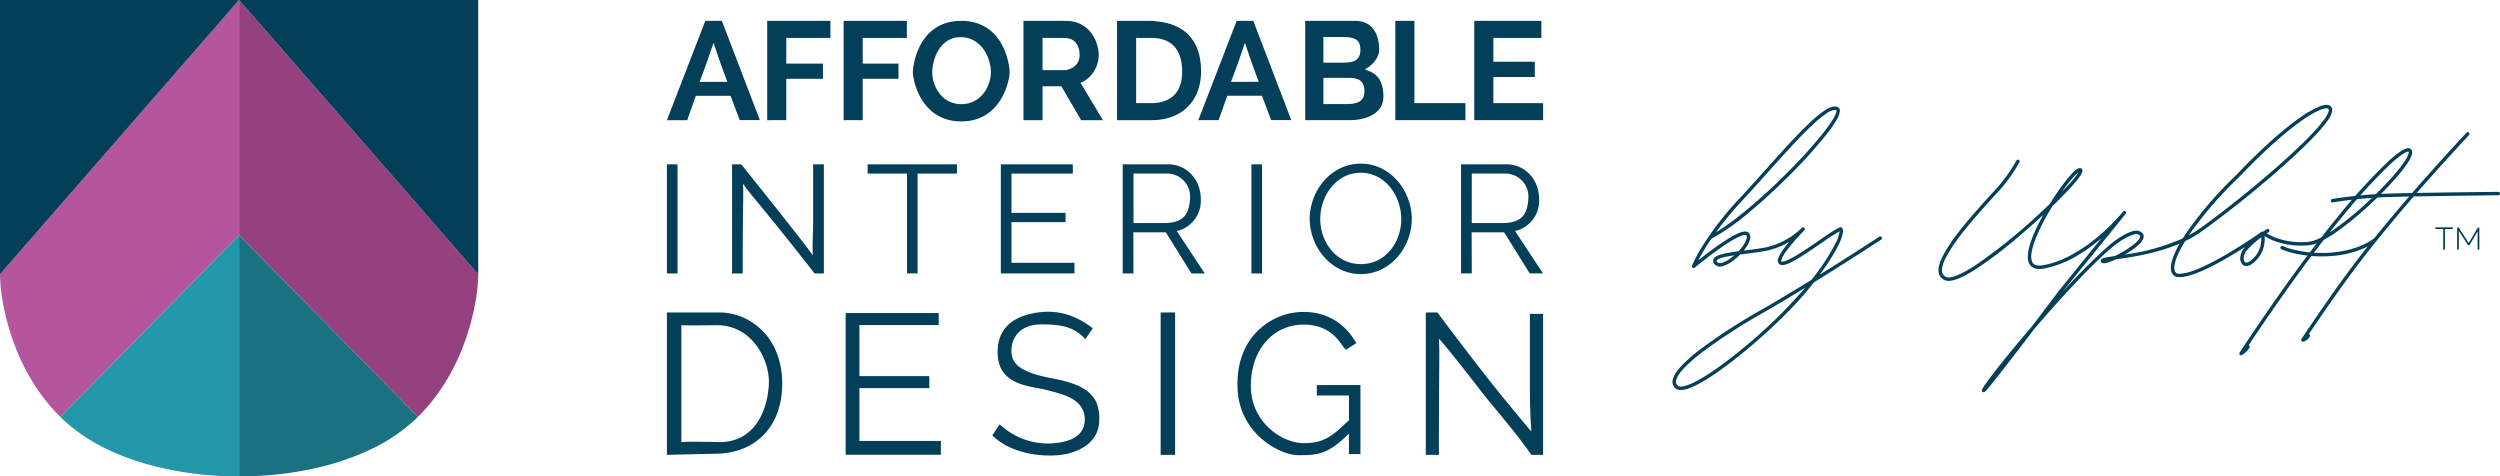 <svg xmlns="http://www.w3.org/2000/svg" width="725.408" height="138.224" viewBox="0 0 725.408 138.224"><g transform="translate(1318.331 870.112)"><g transform="translate(-1318.331 -870.112)"><path d="M3.116,82.248,3,80.008V79.6L72.379,0V68.278L20.495,120.967C4.2,104.886,3.116,82.248,3.116,82.248Z" transform="translate(-2.999 0)" fill="#b5559d"></path><path d="M72.263,82.248l.116-2.24V79.6L3,0V68.278l51.884,52.689C71.179,104.886,72.263,82.248,72.263,82.248Z" transform="translate(66.38 0)" fill="#954180"></path><path d="M3,79.6H3V0h69.38L3,79.6Z" transform="translate(-2.999 0)" fill="#033f59"></path><path d="M72.379,79.6h0V0H3l69.38,79.6Z" transform="translate(66.381 0)" fill="#033f59"></path><path d="M85.447,193.945A99.417,99.417,0,0,1,64.1,191.465a75.718,75.718,0,0,1-15.153-5.116,50.7,50.7,0,0,1-14.009-9.492l-.17-.167L86.657,124v69.93h-.025C86.207,193.943,85.753,193.945,85.447,193.945Z" transform="translate(-17.277 -55.722)" fill="#2397aa"></path><path d="M35.983,193.945a99.429,99.429,0,0,0,21.342-2.481,75.711,75.711,0,0,0,15.152-5.116,50.7,50.7,0,0,0,14.009-9.492l.17-.167L34.773,124v69.93H34.8C35.223,193.943,35.677,193.945,35.983,193.945Z" transform="translate(34.607 -55.722)" fill="#1a7180"></path></g><path d="M94.42-119l2.138-3.206a20.409,20.409,0,0,0,14.749,5.56c3.181-.181,9.94-.894,9.94-6.961s-6.606-7.353-11.1-8.557-14.187-1.081-14.187-10.972c0-2.883.66-8.837,9.025-10.981s14.2.719,18.576,4.037l-2.127,3.149c-3.056-3.056-5.591-4.254-12.784-4.254s-8.831,5.046-8.681,7.847,1.125,5.83,11.849,7.811,13.648,5.447,13.648,11.92-5.381,9.09-9.6,10.024a23.067,23.067,0,0,1-4.762.44C106-113.144,99-114.422,94.42-119Zm71.131-14.087c-.279-13.529,8.041-18.864,12.825-20.622s15.5-2.74,21.675,7.95l-2.972,1.9c-1.223-.408-3.156-7.258-12.316-7.258s-15.459,7.661-15.325,18.032,9.092,16.358,15.325,16.358,8.612-2.392,13.145-6.663v-7.175H188.58v-3.018h12.659v20.021h-3.333v-5.942c-6.213,6.214-9.379,6.262-14.734,6.262S165.83-119.561,165.551-133.089Zm85.286,19.749c-5.29-7.527-10.857-13.624-14.556-18.425-9.2-11.939-12.1-15.121-12.1-15.121H224c.265,3.73,0,7.686,0,33.546h-3.8v-41.311h3.369s7.908,10.624,15.332,20.02c4.93,6.24,11.624,14.177,11.624,14.177s.049.072.1.143h.183q-.4-5.963-.4-12.171v-21.772h3.826v40.914Zm-107.574,0v-41.311h4.191v41.311ZM0-154.652H15.262c8.528,0,18.219,6.861,18.187,20.67s-9.215,20.315-19.261,20.315L0-113.341Zm15.262,37.609c10.873,0,14.058-10.224,14.324-16.939s-4.717-16.968-15.061-16.968c0,0-9.435.109-10.334,0v33.907c.594-.073,2.022-.1,3.662-.1C11.134-117.139,15.262-117.042,15.262-117.042Zm36.6,3.674v-41.115h27v3.495H55.853v14.809H76.141v3.494H55.853v15.313H79.491v4.005Zm134.65-68.414c-.012-8.014,6.048-16.051,14.81-16.051s14.8,8.037,14.811,16.051-6.047,16-14.764,16S186.529-173.769,186.517-181.783Zm3.059,0c.012,6.626,4.553,13.1,11.8,13.1s11.715-6.47,11.7-13.1-4.587-13.407-11.751-13.407S189.564-188.409,189.576-181.783Zm60.784,15.806-7.42-11.927h-9.434l.038,11.927h-3.121v-31.659h13.308c4.85,0,9.539,4.038,9.358,10.616a8.927,8.927,0,0,1-6.932,8.717v.094l8.077,12.231Zm-16.816-14.608h8.723c6.008,0,7.407-2.693,7.7-7.169a6.7,6.7,0,0,0-6.764-7.205h-9.656ZM169.6-165.977v-31.659h3.083v31.659Zm-17.4,0L144.772-177.9h-9.434l.037,11.927h-3.12v-31.659h13.308c4.849,0,9.538,4.038,9.358,10.616a8.928,8.928,0,0,1-6.933,8.717v.094l8.077,12.231Zm-16.816-14.608H144.1c6.008,0,7.406-2.693,7.7-7.169a6.7,6.7,0,0,0-6.764-7.205h-9.656ZM96.887-165.977v-31.659h20.888v2.691h-17.8v11.4h15.7v2.69h-15.7v11.791h18.288v3.084Zm-27.229,0v-28.968H58.239v-2.691H84.16v2.691H72.741v28.968Zm-26.809,0c-16.221-20.727-18.938-23.2-20.633-25.871h-.143c.206,2.887-.086,5.861-.086,25.871H18.9v-31.659h2.664S40.3-174.322,42.2-171.372h.143c-.206-3.076.086-6.215.086-9.418v-16.847h3.108v31.659ZM0-165.977v-31.659H3.083v31.659Zm71.368-58.347c0-2.2,1.706-14.942,14.037-14.942s14.037,12.746,14.037,14.942-2.282,14.234-14.037,14.234S71.368-222.128,71.368-224.324Zm5.621,0c0,3.9,2.7,9.228,8.416,9.228S94-220.3,94-224.324s-2.535-10.039-8.59-10.207l-.231,0h0C79.29-234.534,76.99-228.177,76.99-224.324ZM0-210.437l11.131-28.819h4.823l11.01,28.786H21.123l-2.663-7.056H8.4l-2.521,7.089Zm9.473-11.114,8.072-.011c-1.765-4.605-2.968-8.23-3.984-11.226h-.086C12.468-229.775,11.247-226.139,9.473-221.551Zm144.72,11.1,11.132-28.818h4.822l11.01,28.786h-5.84l-2.663-7.056H162.6l-2.52,7.088Zm9.474-11.113,8.072-.012c-1.766-4.6-2.969-8.229-3.985-11.225h-.086C166.661-229.784,165.442-226.148,163.668-221.561Zm70.6,11.112v-28.807h19.459v4.942H239.805v6.921H251.83v4.414H239.805v7.589h14.431v4.942Zm-22.909,0v-28.807H216.9v23.865h14.8v4.942Zm-26.149,0v-28.807h14.574c6.1,0,6.989,5.893,6.871,8.568s-2.643,4.7-3.935,5.389v.28c3.134.84,5.179,2.893,5.179,7.723s-4.772,6.847-9.932,6.847Zm5.275-4.677h6.69c2.569,0,5.216-.391,5.216-3.714s-2.1-3.874-4.424-3.874h-7.482Zm0-12h5.286c3.1,0,5.442-.328,5.442-3.742s-2.144-3.707-5.873-3.707h-4.855Zm-59.874,16.68v-28.807h8.753c13.083,0,15.8,8.114,15.607,15.315s-4.837,13.492-14.387,13.492Zm5.54-4.942h4.287c1.831,0,9-.135,9.066-8.97s-5.589-9.953-8.915-9.953h-4.437Zm-15.967,4.942-5.724-9.833h-5.466v9.833h-5.539v-28.807H115.9c4.425,0,8.177,2.866,9.215,8.115s-2.737,9.146-5.062,9.821v.085l6.457,10.786Zm-11.19-14.51h6.727s4.406-.583,4.008-4.939-3.535-4.416-4.655-4.416h-6.079Zm-57.717,14.51v-28.807H69.619v4.942H56.813v7.449H67.195v4.414H56.813v12Zm-22.177,0v-28.807H47.441v4.942h-12.8v7.449H45.283v4.414H34.637v12Z" transform="translate(-1124.816 -624.795)" fill="#033f59"></path><path d="M111.1-112.644a30.679,30.679,0,0,1-8.685-1.233,19.615,19.615,0,0,1-8.353-4.772l-.29-.29,2.7-4.054.431.431a19.922,19.922,0,0,0,13.607,5.435c.264,0,.52-.007.76-.02a17.149,17.149,0,0,0,5.982-1.228,5.371,5.371,0,0,0,3.486-5.233c0-5.272-5.428-6.689-9.79-7.827-.32-.084-.634-.165-.937-.247-.71-.19-1.578-.351-2.5-.521-2.42-.448-5.432-1.006-7.821-2.52a8.742,8.742,0,0,1-3.039-3.172,10.775,10.775,0,0,1-1.2-5.242,11.815,11.815,0,0,1,1.441-6.016c1.516-2.651,4.194-4.484,7.96-5.449a23.175,23.175,0,0,1,5.732-.757,21.559,21.559,0,0,1,13.27,4.88l.377.286-2.731,4.044-.429-.429c-2.9-2.9-5.264-4.108-12.43-4.108-2.779,0-4.918.77-6.357,2.287a6.966,6.966,0,0,0-1.825,5.033c.144,2.674,1.145,5.444,11.441,7.346,5.413,1,8.938,2.4,11.1,4.4,2.049,1.9,2.962,4.373,2.962,8.011a9.349,9.349,0,0,1-3.4,7.471,15.646,15.646,0,0,1-6.6,3.041A23.612,23.612,0,0,1,111.1-112.644Zm-16.039-6.426c5.16,4.891,12.905,5.426,16.039,5.426a22.6,22.6,0,0,0,4.654-.428c3.44-.761,9.211-3.012,9.211-9.536,0-3.337-.815-5.581-2.643-7.278-2.012-1.868-5.379-3.186-10.6-4.15-4.939-.912-8.25-2.125-10.122-3.708a5.821,5.821,0,0,1-2.136-4.568,7.99,7.99,0,0,1,2.1-5.775c1.635-1.725,4.018-2.6,7.082-2.6a24.36,24.36,0,0,1,8.111,1.01,12.413,12.413,0,0,1,4.594,2.968l1.525-2.258A20.351,20.351,0,0,0,110.6-154.36a22.175,22.175,0,0,0-5.484.725c-5.739,1.471-8.649,5-8.649,10.5,0,3.482,1.235,5.958,3.775,7.569,2.225,1.411,5.132,1.949,7.467,2.381.939.174,1.826.338,2.574.538.3.081.613.162.931.245,4.447,1.161,10.537,2.751,10.537,8.795a6.429,6.429,0,0,1-1.2,3.919,7.252,7.252,0,0,1-2.865,2.223,18.076,18.076,0,0,1-6.343,1.318c-.259.015-.534.022-.817.022a21.787,21.787,0,0,1-6.736-1.136,19.283,19.283,0,0,1-7.142-4.17Zm88.106,6.326c-2.7,0-7.156-1.538-11.045-4.974a20.929,20.929,0,0,1-4.906-6.338,20.979,20.979,0,0,1-2.171-9.021c-.125-6.066,1.431-11.129,4.626-15.051a20.129,20.129,0,0,1,8.526-6.05,19.581,19.581,0,0,1,6.623-1.126,17.683,17.683,0,0,1,8.194,1.919,18.4,18.4,0,0,1,7.462,7.376l.239.414-3.576,2.283-.226-.075c-.451-.15-.811-.657-1.355-1.425a12.032,12.032,0,0,0-10.8-5.807,13.714,13.714,0,0,0-9.987,4.095c-3.19,3.232-4.908,8-4.838,13.431a16.036,16.036,0,0,0,5.214,11.707,15.088,15.088,0,0,0,9.611,4.158c5.881,0,8.221-2.207,12.469-6.213l.175-.165v-6.459H188.08v-4.018h13.659v21.021h-4.333v-5.255a20.076,20.076,0,0,1-7.022,4.746A20.744,20.744,0,0,1,183.172-112.745Zm1.654-41.561a18.555,18.555,0,0,0-6.279,1.065c-3.853,1.416-12.785,6.212-12.5,20.142a19.592,19.592,0,0,0,6.739,14.631c3.693,3.263,7.876,4.723,10.383,4.723,5.154,0,8.265,0,14.38-6.116l.854-.854v6.649h2.333v-19.021H189.08v2.018h9.327v7.891l-.489.461a32.018,32.018,0,0,1-5.843,4.774,14.106,14.106,0,0,1-7.312,1.712,13.631,13.631,0,0,1-5.2-1.137,17.821,17.821,0,0,1-5.089-3.285,17.131,17.131,0,0,1-3.914-5.291,17.078,17.078,0,0,1-1.623-7.139c-.074-5.7,1.747-10.723,5.126-14.147a14.693,14.693,0,0,1,10.7-4.392,13.417,13.417,0,0,1,7.945,2.32,15.456,15.456,0,0,1,3.674,3.908,10.391,10.391,0,0,0,.707.93l2.286-1.459A16.327,16.327,0,0,0,184.827-154.306ZM-.5-112.829v-42.323H15.262a18.2,18.2,0,0,1,12.753,5.4c2.718,2.724,5.953,7.671,5.935,15.773-.015,6.563-2.1,11.992-6.032,15.7a19.819,19.819,0,0,1-13.723,5.115Zm1-41.323v40.3l13.688-.314c8.634,0,18.728-5.19,18.761-19.816.018-7.759-3.059-12.475-5.642-15.065a17.19,17.19,0,0,0-12.045-5.1Zm254.236,41.311h-4.159l-.149-.213c-3.418-4.862-6.929-9.1-10.027-12.839-1.65-1.991-3.209-3.872-4.516-5.568-6.582-8.543-9.955-12.618-11.32-14.222.073,1.825.056,4.165.021,8.9s-.087,11.916-.087,23.443v.5h-4.8v-42.311h4.12l.15.2c.079.106,7.989,10.726,15.324,20.008,3.952,5,9.1,11.163,10.929,13.349-.21-3.557-.316-7.214-.316-10.89v-22.272h4.826Zm-3.64-1h2.64v-39.914H250.91v21.272c0,4.108.133,8.192.4,12.137l.035.533h-.989l-.148-.229-.072-.109c-.356-.422-6.852-8.138-11.62-14.172-6.786-8.587-14.062-18.317-15.191-19.83H220.7v40.311h2.8c0-11.239.053-18.273.087-22.951.043-5.83.059-8.012-.087-10.06l-.038-.535h.941l.149.163c.029.032,3.021,3.334,12.126,15.153,1.3,1.682,2.849,3.556,4.493,5.541C244.235-122.831,247.7-118.646,251.1-113.841Zm-103.142,1h-5.191v-42.311h5.191Zm-4.191-1h3.191v-40.311h-3.191Zm-63.771.972H51.367v-42.115h28v4.495H56.353v13.809H76.641v4.494H56.353v14.313H79.991Zm-27.624-1H78.991v-3H55.353v-16.313H75.641v-2.494H55.353v-15.809H78.365v-2.495h-26ZM3.691-116.477v-35.036l.56.068c.138.017.714.045,3.019.045,3.024,0,7.207-.048,7.249-.048h.006a14.245,14.245,0,0,1,10.49,4.48,18.463,18.463,0,0,1,3.926,6.369,17.7,17.7,0,0,1,1.145,6.639,26.11,26.11,0,0,1-.837,5.588,19.782,19.782,0,0,1-2.426,5.65,13.4,13.4,0,0,1-4.521,4.41,13.826,13.826,0,0,1-7.039,1.77h-.012c-.041,0-4.16-.1-7.4-.1-1.889,0-3.1.031-3.6.093Zm4.162-1.161c3.194,0,7.241.092,7.415.1C27.8-117.547,28.977-131.253,29.086-134a17.88,17.88,0,0,0-4.792-12.275,13.266,13.266,0,0,0-9.766-4.173c-.131,0-4.262.048-7.258.048-1.375,0-2.14-.01-2.579-.022v32.838C5.358-117.621,6.4-117.639,7.853-117.639ZM201.375-165.28a14.591,14.591,0,0,1-11.07-5.167,17.5,17.5,0,0,1-4.288-11.335,17.451,17.451,0,0,1,1.321-6.6,17.3,17.3,0,0,1,3.7-5.6,14.968,14.968,0,0,1,4.586-3.162,14.113,14.113,0,0,1,5.7-1.186,14.506,14.506,0,0,1,11.066,5.193,17.641,17.641,0,0,1,4.246,11.357,17.408,17.408,0,0,1-1.317,6.59,17.235,17.235,0,0,1-3.688,5.577,14.93,14.93,0,0,1-4.576,3.154A14.068,14.068,0,0,1,201.375-165.28Zm-.048-32.053a13.316,13.316,0,0,0-9.58,4.055,16.564,16.564,0,0,0-4.73,11.495c.011,7.487,5.783,15.5,14.358,15.5a13.276,13.276,0,0,0,9.551-4.044,16.51,16.51,0,0,0,4.713-11.458C215.628-189.292,209.874-197.333,201.327-197.333Zm53.838,31.856h-5.083l-7.42-11.927h-8.654l.038,11.927h-4.123v-32.659h13.808a9.666,9.666,0,0,1,6.875,2.942,11.137,11.137,0,0,1,2.983,8.188,10.122,10.122,0,0,1-1.034,4.318,9,9,0,0,1-2.2,2.791,10.008,10.008,0,0,1-3.447,1.921Zm-4.527-1h2.668l-7.648-11.581v-.665l.414-.072a8.548,8.548,0,0,0,3.634-1.862,8.325,8.325,0,0,0,2.883-6.377,10.148,10.148,0,0,0-2.7-7.463,8.661,8.661,0,0,0-6.159-2.64H230.923v30.659h2.12l-.038-11.927h10.213Zm-77.46,1H169.1v-32.659h4.083Zm-3.083-1h2.083v-30.659H170.1Zm-13.1,1h-5.083L144.494-177.4H135.84l.037,11.927h-4.122v-32.659h13.808a9.666,9.666,0,0,1,6.874,2.942,11.139,11.139,0,0,1,2.984,8.188,10.124,10.124,0,0,1-1.035,4.318,9.006,9.006,0,0,1-2.2,2.791,10.009,10.009,0,0,1-3.447,1.921Zm-4.527-1h2.668l-7.648-11.581v-.665l.414-.072a8.549,8.549,0,0,0,3.634-1.862,8.326,8.326,0,0,0,2.884-6.377,10.15,10.15,0,0,0-2.7-7.463,8.66,8.66,0,0,0-6.158-2.639H132.755v30.659h2.119l-.037-11.927H145.05Zm-33.71,1H96.387v-32.659h21.888v3.691h-17.8v10.4h15.7v3.69h-15.7v10.791h18.288Zm-21.372-1h20.372v-2.084H99.471v-12.791h15.7v-1.69h-15.7v-12.4h17.8v-1.691H97.387Zm-24.146,1H69.157v-28.968H57.739v-3.691H84.66v3.691H73.241Zm-3.083-1h2.083v-28.968H83.66v-1.691H58.739v1.691H70.157Zm-24.122,1H42.6l-.15-.192c-9.249-11.818-14.029-17.608-16.885-21.067-1.391-1.685-2.277-2.757-2.933-3.633.021,1.11,0,2.523-.028,4.841-.046,3.5-.123,9.361-.123,19.551v.5H18.4v-32.659h3.4l.15.187c.7.87,15.762,19.624,19.823,25.122-.032-1.478.019-2.971.069-4.427.04-1.156.081-2.351.081-3.535v-17.347h4.108Zm-2.944-1h1.944v-30.659H42.928v16.347c0,1.2-.041,2.405-.081,3.569a57.414,57.414,0,0,0-.006,5.815l.036.533h-.95l-.148-.229C40-173.857,23.106-194.918,21.326-197.136H19.4v30.659h2.083c0-9.888.078-15.618.123-19.064s.064-4.876-.035-6.271l-.038-.536h.955l.147.232a52.836,52.836,0,0,0,3.7,4.743C29.184-183.928,33.934-178.176,43.092-166.477Zm-39.508,1H-.5v-32.659H3.583Zm-3.083-1H2.583v-30.659H.5Zm200.875-1.71a11.5,11.5,0,0,1-5.119-1.166,11.852,11.852,0,0,1-3.877-3.077,14.82,14.82,0,0,1-3.3-9.352,15.1,15.1,0,0,1,4.205-10.515,11.175,11.175,0,0,1,8.046-3.393,11.379,11.379,0,0,1,8.947,4.4,15.385,15.385,0,0,1,3.3,9.5,15.375,15.375,0,0,1-1.039,5.567,13.645,13.645,0,0,1-3,4.654A11.309,11.309,0,0,1,201.375-168.187Zm-.048-26.5a10.2,10.2,0,0,0-7.339,3.1,14.076,14.076,0,0,0-3.913,9.807c.011,6.192,4.24,12.6,11.3,12.6a10.329,10.329,0,0,0,7.462-3.082,13.451,13.451,0,0,0,3.742-9.513C212.568-187.99,208.263-194.69,201.327-194.69Zm40.94,14.605h-9.223v-15.374H243.2a7.525,7.525,0,0,1,5.4,2.338,7.024,7.024,0,0,1,1.865,5.4c-.172,2.662-.738,4.38-1.835,5.569C247.327-180.742,245.306-180.085,242.267-180.085Zm-8.223-1h8.223c2.74,0,4.527-.554,5.625-1.745.931-1.009,1.416-2.538,1.572-4.956a6.028,6.028,0,0,0-1.6-4.651,6.508,6.508,0,0,0-4.668-2.022h-9.156Zm-89.946,1h-9.224v-15.374h10.156a7.526,7.526,0,0,1,5.4,2.338,7.024,7.024,0,0,1,1.865,5.4c-.173,2.662-.739,4.38-1.836,5.569C149.158-180.742,147.137-180.085,144.1-180.085Zm-8.224-1H144.1c2.739,0,4.527-.554,5.625-1.745.931-1.009,1.416-2.538,1.573-4.956a6.028,6.028,0,0,0-1.6-4.651,6.509,6.509,0,0,0-4.669-2.022h-9.156Zm-50.47-28.506a13.8,13.8,0,0,1-7.417-1.991,13.886,13.886,0,0,1-4.435-4.539,18.038,18.038,0,0,1-2.686-8.2,19.639,19.639,0,0,1,2.46-8.542,13.651,13.651,0,0,1,4.41-4.794,13.832,13.832,0,0,1,7.668-2.106,13.832,13.832,0,0,1,7.668,2.106,13.651,13.651,0,0,1,4.41,4.794,19.639,19.639,0,0,1,2.46,8.542,18.038,18.038,0,0,1-2.685,8.2,13.886,13.886,0,0,1-4.435,4.539A13.8,13.8,0,0,1,85.405-209.591Zm0-29.175A12.079,12.079,0,0,0,74.2-232.371a18.843,18.843,0,0,0-2.329,8.047,17.217,17.217,0,0,0,2.535,7.676,12.216,12.216,0,0,0,11,6.057,12.216,12.216,0,0,0,11-6.057,17.216,17.216,0,0,0,2.535-7.676,18.843,18.843,0,0,0-2.329-8.047A12.079,12.079,0,0,0,85.405-238.766ZM6.236-209.937H-.729l11.517-29.819H16.3L27.691-209.97H20.777l-2.663-7.056H8.757Zm-5.507-1h4.8l2.521-7.089H18.806l2.663,7.056h4.769L15.61-238.756H11.474Zm159.7.989h-6.966l11.518-29.818h5.509l11.392,29.786h-6.912l-2.663-7.056h-9.358Zm-5.508-1h4.8l2.52-7.088H173l2.663,7.056h4.768L169.8-238.766h-4.135Zm99.813,1h-20.97v-29.807h20.459v5.942H240.305v5.921H252.33v5.414H240.305v6.589h14.431Zm-19.97-1h18.97v-3.942H239.305v-8.589H251.33v-3.414H239.305v-7.921h13.919v-3.942H234.765Zm-2.572,1H210.857v-29.807H217.4v23.865h14.8Zm-20.336-1h19.336v-3.942H216.4v-23.865h-4.539Zm-13.892,1H184.708v-29.807h15.074a6.751,6.751,0,0,1,5.1,1.994,10.026,10.026,0,0,1,2.275,7.1c-.111,2.478-2.09,4.428-3.532,5.4a6.668,6.668,0,0,1,3.264,2.312A9.26,9.26,0,0,1,208.4-217.3a6.355,6.355,0,0,1-3.273,5.662A13.949,13.949,0,0,1,197.965-209.949Zm-12.257-1h12.257c4.559,0,9.431-1.667,9.431-6.347,0-4.116-1.483-6.349-4.808-7.24l-.371-.1v-.964l.265-.141c1.222-.651,3.561-2.528,3.671-4.97a9.006,9.006,0,0,0-2-6.361,5.791,5.791,0,0,0-4.373-1.685H185.708Zm-45.126,1H130.109v-29.807h9.253c5.48,0,9.637,1.416,12.356,4.209,2.624,2.7,3.886,6.605,3.751,11.62a16.063,16.063,0,0,1-1.019,5.311,13.168,13.168,0,0,1-2.8,4.469C149-211.4,145.177-209.949,140.583-209.949Zm-9.474-1h9.474c9.992,0,13.725-7.006,13.887-13.005.128-4.734-1.039-8.4-3.468-10.9-2.523-2.592-6.439-3.907-11.639-3.907h-8.253Zm-3.716,1h-7.5l-5.724-9.833h-4.678v9.833h-6.539v-29.807H115.9a9.45,9.45,0,0,1,6.2,2.207,10.87,10.87,0,0,1,3.5,6.311,9.4,9.4,0,0,1-4.857,10.192Zm-6.924-1h5.16L119.555-221.1v-.6l.361-.1a7.164,7.164,0,0,0,3.512-2.985,8.366,8.366,0,0,0,1.2-6.258c-.941-4.757-4.284-7.712-8.725-7.712H103.953v27.807h4.539v-9.833h6.253Zm-63.156,1H50.775v-29.807H70.119v5.942H57.313v6.449H67.695v5.414H57.313Zm-5.539-1h4.539v-12H66.695v-3.414H56.313v-8.449H69.119v-3.942H51.775Zm-16.638,1H28.6v-29.807H47.941v5.942h-12.8v6.449H45.783v5.414H35.136Zm-5.539-1h4.539v-12H44.783v-3.414H34.136v-8.449h12.8v-3.942H29.6ZM85.405-214.6a8.231,8.231,0,0,1-6.751-3.347,10.877,10.877,0,0,1-2.165-6.381,13.494,13.494,0,0,1,1.963-6.817,7.721,7.721,0,0,1,6.72-3.893h0l.243,0a8.51,8.51,0,0,1,6.967,3.874,12.541,12.541,0,0,1,2.112,6.832,10.687,10.687,0,0,1-2.259,6.434A8.462,8.462,0,0,1,85.405-214.6Zm-.233-19.437a6.818,6.818,0,0,0-5.875,3.427,12.435,12.435,0,0,0-1.808,6.282c0,3.624,2.456,8.728,7.916,8.728,5.58,0,8.09-5.1,8.09-8.728,0-3.937-2.514-9.552-8.1-9.707l-.217,0Zm112,19.408h-7.19v-8.589h7.982a5.788,5.788,0,0,1,3.363.777,4.044,4.044,0,0,1,1.561,3.6,3.664,3.664,0,0,1-1.914,3.547A8.39,8.39,0,0,1,197.173-214.626Zm-6.19-1h6.19a7.674,7.674,0,0,0,3.34-.554,2.672,2.672,0,0,0,1.376-2.66c0-2.8-1.569-3.374-3.924-3.374h-6.982Zm-50.548.735h-4.787v-19.923h4.937a9.2,9.2,0,0,1,6.8,2.441c1.76,1.774,2.638,4.471,2.611,8.016a11,11,0,0,1-1.253,5.371,7.433,7.433,0,0,1-2.874,2.859A11.214,11.214,0,0,1,140.435-214.891Zm-3.787-1h3.787c5.561,0,8.523-2.93,8.566-8.474.025-3.269-.756-5.727-2.321-7.3a8.245,8.245,0,0,0-6.095-2.145h-3.937Zm-127.9-5.16.263-.681c1.808-4.675,3.071-8.455,3.994-11.215l.114-.342h.8l.115.339.309.911c.928,2.743,2.083,6.157,3.669,10.3l.26.678Zm4.777-10.3c-.829,2.468-1.9,5.588-3.319,9.3l6.618-.009C15.427-225.735,14.378-228.816,13.52-231.349ZM162.938-221.06l.264-.681c1.8-4.657,3.016-8.293,3.993-11.215l.114-.342h.8l.115.339.307.908c.928,2.744,2.084,6.159,3.671,10.3l.26.678Zm4.776-10.3c-.854,2.543-1.9,5.587-3.318,9.3l6.618-.01C169.62-225.745,168.571-228.826,167.714-231.359Zm-51.962,6.9h-7.26v-10.355h6.579a5.645,5.645,0,0,1,2.847.641,5.046,5.046,0,0,1,2.306,4.23,4.617,4.617,0,0,1-2.078,4.567,6.245,6.245,0,0,1-2.362.914Zm-6.26-1h6.19c.386-.06,3.883-.71,3.546-4.394-.325-3.551-2.528-3.962-4.157-3.962h-5.579Zm86.277-1.17h-5.786v-8.449h5.355a10.55,10.55,0,0,1,4.558.626c1.238.618,1.815,1.756,1.815,3.581a3.649,3.649,0,0,1-1.828,3.594A9.056,9.056,0,0,1,195.769-226.628Zm-4.786-1h4.786a8.294,8.294,0,0,0,3.651-.534c.554-.29,1.291-.886,1.291-2.708s-.674-2.394-1.261-2.687a10.045,10.045,0,0,0-4.111-.52h-4.355Z" transform="translate(-1124.816 -624.795)" fill="rgba(0,0,0,0)"></path><g transform="translate(399.879 -187.854)"><g transform="translate(-1232.411 -651.328)"><path d="M-416.486-407.294a2.324,2.324,0,0,1-1.571-.5,2.41,2.41,0,0,1-.849-2.133c.113-1.172.919-2.558,2.464-4.24a45.3,45.3,0,0,1,5.771-5.068,167.718,167.718,0,0,1,17.59-11.355c4.661-2.672,9.727-5.73,14.5-8.678a64.886,64.886,0,0,0,6.939-10.526,10.3,10.3,0,0,0,1.2-3.553,62.821,62.821,0,0,0-5.342,3.461c-2.222,1.526-4.741,3.256-6.863,4.507-2.683,1.582-4.182,2.1-5.014,1.718a1.128,1.128,0,0,1-.66-.845c-.122-.666.088-1.991,3.281-5.806a21.478,21.478,0,0,1-7.176,2.723c-1.708.3-3.579.533-5.388.761-.573.072-1.137.144-1.687.216a17.23,17.23,0,0,1-2.444,2.079,8.274,8.274,0,0,1-2.686,1.312,2.112,2.112,0,0,1-2.284-.576,1.372,1.372,0,0,1-.335-1.436c.294-.741,1.3-1.246,3.349-1.688,1.127-.242,2.471-.443,3.923-.636a14.661,14.661,0,0,0,1.275-1.546c.958-1.35,1.337-2.491,1.016-3.05-.017-.03-.052-.091-.208-.119-.508-.091-2.339.165-8.344,4.494-3.362,2.424-6.4,4.948-6.425,4.974a.5.5,0,0,1-.61.023.5.5,0,0,1-.178-.584,36.4,36.4,0,0,1,2.869-5.456A89.812,89.812,0,0,1-399.45-462.9c2.332-2.5,4.836-5.3,7.257-8,4.353-4.86,8.855-9.886,12.552-13.429,4.418-4.233,7.088-5.793,8.659-5.056a1.125,1.125,0,0,1,.64,1.078,6.32,6.32,0,0,1-1.136,2.917,41.364,41.364,0,0,1-2.993,4.213,139.716,139.716,0,0,1-9.881,10.973c-4.083,4.126-8.309,8.023-12.221,11.268a64.439,64.439,0,0,1-11.077,7.755c-.733,1.069-1.346,2.024-1.851,2.847-.847,1.382-1.473,2.529-1.916,3.4,1.213-.967,2.956-2.324,4.8-3.651a54.689,54.689,0,0,1,5.124-3.348c1.886-1.051,3.153-1.471,3.985-1.322a1.242,1.242,0,0,1,.9.605c.687,1.2-.2,2.9-1.068,4.126-.183.258-.381.517-.591.774l.539-.068c1.8-.227,3.657-.462,5.342-.754a21.063,21.063,0,0,0,7.965-3.31,21.125,21.125,0,0,0,3.014-2.424l.054-.055a.5.5,0,0,1,.7-.006.5.5,0,0,1,.012.7l-.078.079c-.352.359-1.938,1.992-3.467,3.808-3.115,3.7-3.2,4.832-3.155,5.091a.128.128,0,0,0,.089.115c.167.076.957.18,4.093-1.669,2.093-1.234,4.6-2.953,6.805-4.47,3.224-2.214,5.245-3.582,6.126-3.787a.5.5,0,0,1,.388.069.917.917,0,0,1,.369.66c.088.55.005,1.92-1.532,4.92a61.069,61.069,0,0,1-5.219,8.113c9.454-5.888,17.195-10.97,17.316-11.049a.5.5,0,0,1,.692.143.5.5,0,0,1-.143.692c-.131.086-9.109,5.98-19.552,12.437q-.553.712-1.14,1.448c-4.3,5.392-11.654,12.585-19.193,18.773-3.852,3.162-13.3,10.562-17.856,10.982Q-416.3-407.294-416.486-407.294Zm36.079-29.683c-4.067,2.493-8.265,5.008-12.177,7.25a166.72,166.72,0,0,0-17.481,11.282c-6.257,4.771-7.72,7.315-7.845,8.609a1.394,1.394,0,0,0,.508,1.281,1.617,1.617,0,0,0,1.216.246c2.966-.274,9.439-4.3,17.313-10.759A143.986,143.986,0,0,0-380.406-436.976Zm-20.593-9.4c-.907.134-1.747.275-2.485.433-2.173.467-2.563.91-2.63,1.078-.048.121.069.3.176.43.516.625,1.907.273,3.63-.921A15.173,15.173,0,0,0-401-446.381Zm29.174-42.187a4.729,4.729,0,0,0-2.319.951,34.087,34.087,0,0,0-4.8,4c-3.67,3.517-8.159,8.528-12.5,13.374-2.424,2.706-4.931,5.5-7.27,8.015a99.242,99.242,0,0,0-7.6,9.158c6.411-3.816,14.992-11.515,21.259-17.849a138.7,138.7,0,0,0,9.808-10.889c3.553-4.5,3.921-6.04,3.914-6.5,0-.158-.043-.177-.065-.187A.978.978,0,0,0-371.826-488.568Z" transform="translate(418.419 489.531)" fill="#033f59"></path><path d="M-198.451-407.458a.494.494,0,0,1-.281-.092c-.143-.1-.35-.329-.125-.8.056-.117.145-.275.27-.483,1.236-2.048,6.827-9.184,14.107-17.674,4.27-5.6,7.877-10.387,7.92-10.444l.011-.014,12.293-15.183-.03.025a48.328,48.328,0,0,1-7.571,5.364,28.938,28.938,0,0,1-9.207,3.44c-2.757.474-3.842-.64-4.266-1.659-1.32-3.165,1.888-9.832,4.218-13.993-2.485,2.309-5.182,4.7-7.874,6.954a116.223,116.223,0,0,1-12.212,9.146c-4.138,2.589-6.89,3.549-8.413,2.935a2.856,2.856,0,0,1-1.849-2.081c-.285-1.259.117-2.924,1.227-5.093a44.516,44.516,0,0,1,4.216-6.4c3.448-4.511,7.939-9.408,11.218-12.983l.248-.27a45.649,45.649,0,0,0,5.607-7.91.5.5,0,0,1,.678-.2.5.5,0,0,1,.2.678,45.833,45.833,0,0,1-5.75,8.111l-.248.27c-3.266,3.561-7.74,8.439-11.161,12.914a43.557,43.557,0,0,0-4.12,6.247c-.985,1.924-1.369,3.41-1.142,4.416a1.885,1.885,0,0,0,1.248,1.374c.746.3,2.876.227,8.749-3.654A161.675,161.675,0,0,0-181.146-460.3q.961-.9,1.875-1.782c2.884-4.647,6.084-8.807,7.766-10.007.633-.451,1.133-.52,1.488-.206.572.508,0,1.423-.238,1.814-1.1,1.782-4.227,5.165-8.229,9.028a64.487,64.487,0,0,0-4.593,8.723c-1.614,3.886-1.991,6.666-1.063,7.829.512.642,1.491.844,2.908.6,6.463-1.111,12.43-5.278,16.3-8.578a58.317,58.317,0,0,0,6.878-6.921l.051-.063a.5.5,0,0,1,.7-.075.5.5,0,0,1,.078.7l-.043.053-18.4,22.724a177.884,177.884,0,0,1,13.344-13.365c3.474-3.012,7.258-4.924,8.8-4.448,1.271.392,1.521,1.112,1.506,1.647-.04,1.505-2.395,3.318-4.363,4.574-.351.224-.711.444-1.075.657a61.842,61.842,0,0,0,16.791-4.693c.507-.813,1.03-1.6,1.535-2.328a112.11,112.11,0,0,1,14.019-16.1c8.614-9.046,14.669-13.941,18.231-16.453a30.742,30.742,0,0,1,5.552-3.256c1.537-.641,2.614-.769,3.293-.393a1.382,1.382,0,0,1,.732,1.2,5.4,5.4,0,0,1-1.2,2.944,35.068,35.068,0,0,1-3.236,3.963c-2.539,2.761-6.093,6.159-10.561,10.1a296.487,296.487,0,0,1-23.172,18.5,33.452,33.452,0,0,1-4.495,2.6c-2.213,3.6-3.338,6.51-3.131,8.176a1.573,1.573,0,0,0,.687,1.223c1.646.355,5.467-.334,14.326-5.491,5.446-3.17,10.232-6.562,10.28-6.6a.5.5,0,0,1,.47-.059l.023.009c.568-.4.951-.659,1-.694a.5.5,0,0,1,.693.14.5.5,0,0,1-.14.693c-.015.01-.486.324-1.18.823a10.1,10.1,0,0,1-.072,2.61,8.646,8.646,0,0,1-3.554,5.78,2.987,2.987,0,0,1-1.552.64,1.592,1.592,0,0,1-1.272-.487,2.669,2.669,0,0,1-.587-2.111,4.826,4.826,0,0,1,1.021-2.49c.123-.157.257-.316.4-.477-1.507.966-3.23,2.033-5.023,3.077-7.451,4.338-12.546,6.217-15.143,5.585a.5.5,0,0,1-.13-.052,2.522,2.522,0,0,1-1.242-2c-.247-1.99.958-4.835,2.522-7.569-6.711,2.89-13.916,3.925-18.27,4.55l-.282.041a15.8,15.8,0,0,1-2.637,1.008c-.352.088-1.286.322-1.625-.272a.637.637,0,0,1-.023-.6c.254-.52,1.06-.676,3.992-1.1.726-.344,1.493-.747,2.248-1.181,2.814-1.619,4.821-3.314,5.113-4.318.058-.2.165-.569-.768-.857-.891-.275-4.2,1.08-7.853,4.247-7.162,6.21-16.671,16.956-21.7,22.809l-.331.386c-.991,1.3-2.017,2.645-3.043,3.984-3.205,4.187-5.778,7.511-7.647,9.879-1.112,1.409-1.984,2.492-2.594,3.22-.337.4-.592.7-.78.9C-197.936-407.712-198.175-407.458-198.451-407.458Zm80.567-44.929a25.274,25.274,0,0,0-4.276,3.858c-1.021,1.3-.98,2.793-.5,3.289.413.428,1.129.015,1.519-.269A7.554,7.554,0,0,0-118-450.6,9.147,9.147,0,0,0-117.884-452.387Zm18.935-37.443c-.969,0-3.231.772-7.349,3.676-3.527,2.488-9.529,7.341-18.091,16.333l-.015.015a111.1,111.1,0,0,0-13.9,15.957q-.3.434-.584.859a30.976,30.976,0,0,0,2.852-1.75c5.072-3.515,14.628-10.973,23.08-18.426,4.443-3.918,7.971-7.291,10.487-10.027,3.7-4.021,4.2-5.6,4.172-6.18a.391.391,0,0,0-.218-.373A.916.916,0,0,0-98.949-489.83Zm-72.011,18.58a10.964,10.964,0,0,0-1.557,1.51,48.319,48.319,0,0,0-3.241,4.161c.771-.8,1.473-1.545,2.089-2.229A21.352,21.352,0,0,0-170.96-471.25Z" transform="translate(288.234 490.328)" fill="#033f59"></path><path d="M94.774-419.049a.5.5,0,0,1-.492-.414.5.5,0,0,1,.407-.578,129.563,129.563,0,0,1,15.607-1.544c8.292-.29,32.322-.528,32.564-.531a.5.5,0,0,1,.5.5.5.5,0,0,1-.5.5c-.242,0-24.26.241-32.539.53a128.412,128.412,0,0,0-15.47,1.53A.5.5,0,0,1,94.774-419.049Z" transform="translate(96.245 446.852)" fill="#033f59"></path><path d="M61.5-408.492a.5.5,0,0,1-.409-.213.5.5,0,0,1-.007-.564c.06-.09,6.049-9.1,11.274-16.329,3.178-4.4,6.124-8.213,7.956-10.54q-.253.131-.53.265a27.981,27.981,0,0,1-9.8,2.5,35.454,35.454,0,0,1-10.668-.693,21.952,21.952,0,0,1-4.047-1.266.5.5,0,0,1-.243-.664.5.5,0,0,1,.664-.243h0a21.526,21.526,0,0,0,3.882,1.205,34.462,34.462,0,0,0,10.329.664c8.141-.68,12.015-3.91,12.351-4.2.065-.081.25-.31.541-.666l0,0,.008-.009h0c1.37-1.683,5.04-6.158,9.443-11.272h0l.406-.47.008-.01.029-.034.005-.006.046-.054.013-.015.009-.011.007-.008.014-.016.083-.1.039-.045.022-.025.047-.054.034-.04.008-.009.079-.091.042-.048.056-.065.024-.028.022-.025.013-.015.069-.079.067-.078,0-.006.014-.016.088-.1.107-.123.183-.211.07-.08.7-.8c6.614-7.564,14.359-15.885,14.436-15.968a.5.5,0,0,1,.707-.025.5.5,0,0,1,.159.366.5.5,0,0,1-.134.341c-.077.083-7.812,8.392-14.415,15.944s-12.245,14.542-12.3,14.612l0,0c-.142.174-4.683,5.762-9.837,12.9-3.73,5.163-7.851,11.233-9.917,14.3l.009,0a.5.5,0,0,1,.284.647,2.944,2.944,0,0,1-1.926,1.551A.5.5,0,0,1,61.5-408.492Z" transform="translate(120.909 476.713)" fill="#033f59"></path><path d="M23.476-396.524a.5.5,0,0,1-.359-.152.5.5,0,0,1-.06-.621c.08-.123,8.114-12.452,17.444-25.157,1.541-2.1,3.246-4.36,4.96-6.585a8.2,8.2,0,0,1-2.049.556,22.251,22.251,0,0,1-9.595-.977,15.2,15.2,0,0,1-3.577-1.681.5.5,0,0,1-.122-.7.5.5,0,0,1,.7-.123h0a14.6,14.6,0,0,0,3.365,1.566,21.259,21.259,0,0,0,9.122.917,10.68,10.68,0,0,0,3.5-1.29c1.911-2.454,3.784-4.8,5.4-6.752a159.944,159.944,0,0,1,14.018-15.289,27.453,27.453,0,0,1,3.936-3.111c1.134-.686,1.9-.857,2.411-.537a1.342,1.342,0,0,1,.483,1.6c-.377,1.658-2.468,4.364-4.156,6.342a102.649,102.649,0,0,1-8.34,8.545,92.3,92.3,0,0,1-9.479,7.725,38.791,38.791,0,0,1-3.617,2.258c-2.1,2.7-4.251,5.536-6.149,8.121-6.721,9.153-12.768,18.109-15.643,22.431l.006,0a.5.5,0,0,1,.271.653,6.176,6.176,0,0,1-2.2,2.178A.5.5,0,0,1,23.476-396.524Zm48.5-59.086c-.27,0-1.5.243-5.283,3.721a161.715,161.715,0,0,0-13.725,15.008c-1.162,1.4-2.457,3.011-3.8,4.715A83.746,83.746,0,0,0,59.875-440.7c6.54-6.012,11.67-12.056,12.2-14.373.03-.132.086-.445-.034-.529A.243.243,0,0,0,71.98-455.61Z" transform="translate(141.005 468.677)" fill="#033f59"></path></g><path d="M625.183,810.4v-5.317l-2.349,4.017-.426.01L619.737,805v5.4h-.5v-6.366l.46-.011,2.91,4.474,2.611-4.463h.465V810.4Zm-9.974,0v-5.963H612.9v-.5h5.112v.5H615.71V810.4Z" transform="translate(-1624.481 -1420.24)" fill="#033f59"></path></g></g></svg>